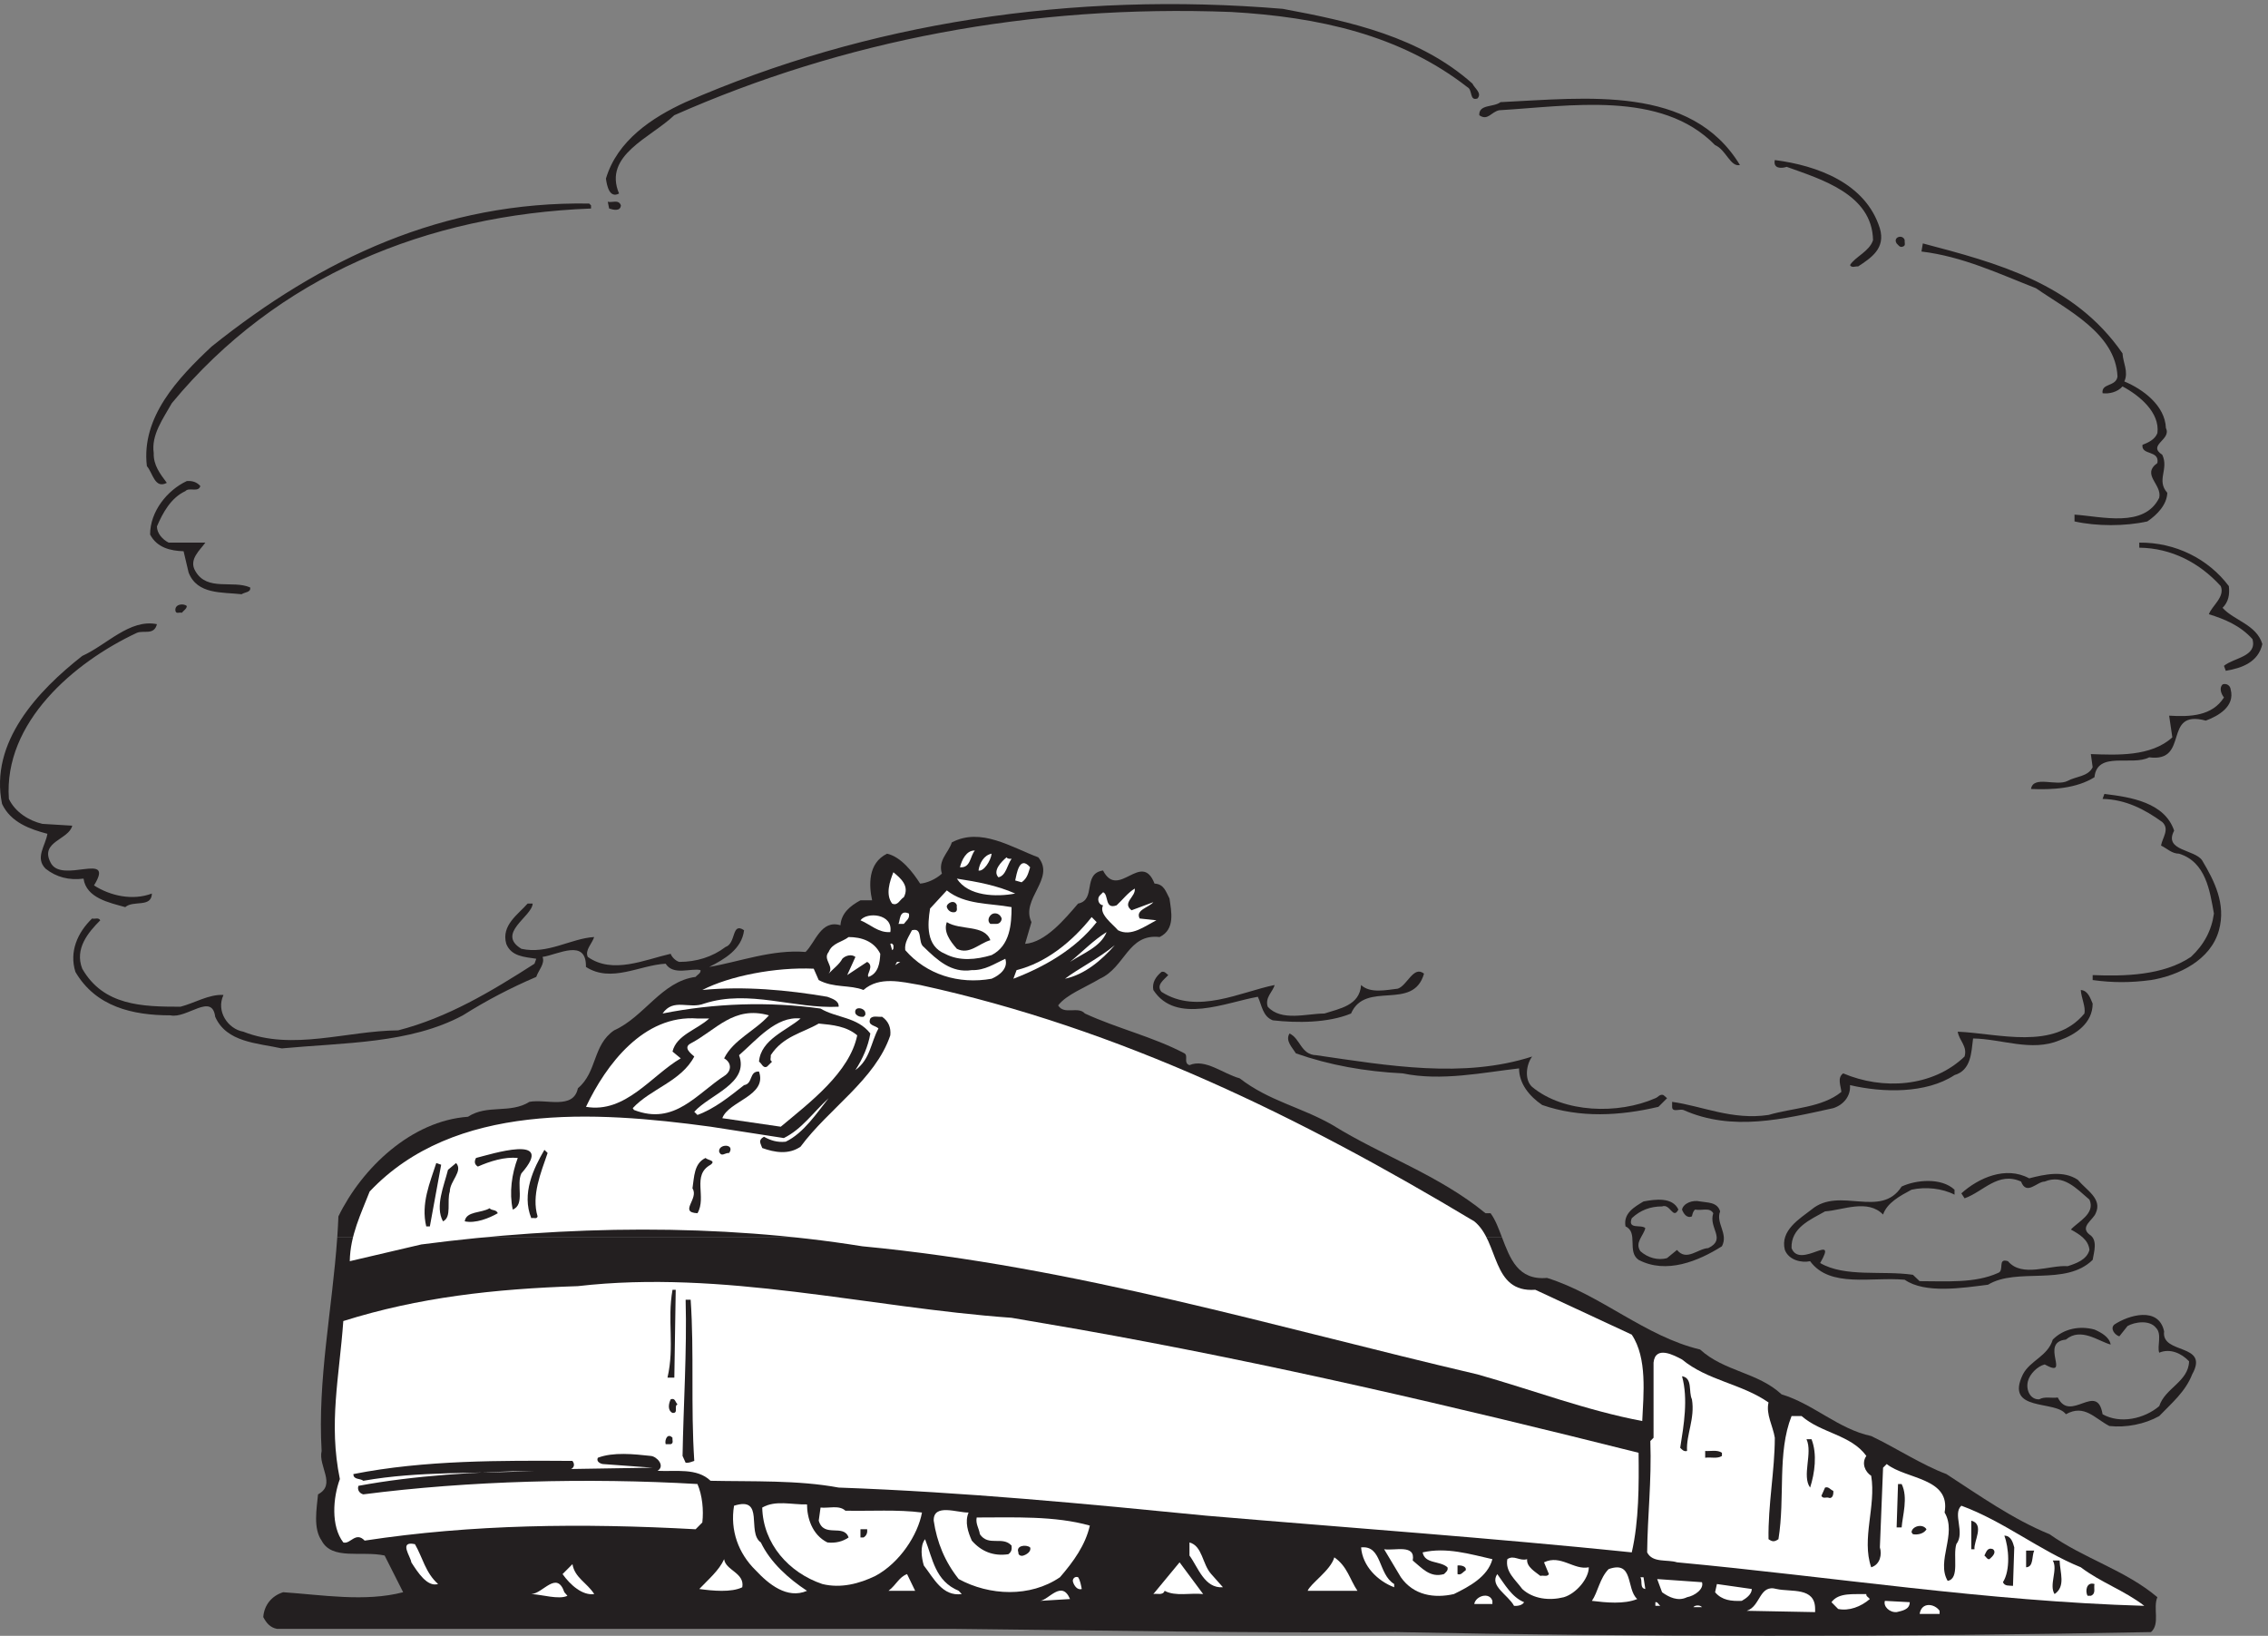 <svg xmlns="http://www.w3.org/2000/svg" xml:space="preserve" width="300.253" height="216.517"><rect width="100%" height="100%" fill="#808080" stroke="none"/><path d="M1465.64 1544.89c2.24-4.95 9.83-9.38 5.02-14.84-8.23-2.72-4.6 8.58-10.05 11.3-67.05 52.19-148.59 69.86-235.09 74.8-200.16 7.67-386.258-28.46-554.352-102.75-23.457-22.5-71.066-39.66-54.98-77.92-9.458-5.05-12.079 7.57-13.04 14.84 11.223 37.84 45.954 60.86 79.293 76.11 180.704 78.92 384.439 110.41 594.419 92.84 67.91-12.61 136.57-27.95 188.78-74.38m266.27-81.05c-9.46-2.32-13.9 15.34-24.72 19.78-53.63 55.01-145.14 38.76-215.01 34.72-8.05-1.82-11.26-10.8-19.72-4.95-.55 11.21 14.3 7.67 21.11 13.02 85.55 4.04 189.72 17.56 238.34-62.57m139.3-63.09c5.84-19.88-8.61-29.27-21.67-37.85-2.64.4-6.25-1.81-8.05 1.32 4.85 8.17 19.3 13.52 22.91 24.83-.83 45.92-52.22 60.76-85.97 72.97-5.41-1.82-13.61-1.82-11.8 6.76 42.36-5.45 90.55-23.01 104.58-68.03m-1253.19 22.92c-.418-6.26-7.641-4.44-11.668-3.13l-1.387 6.76c4.027-1.31 10.832 2.73 13.055-3.63m-29.723 0v-3.13c-163.074-6.26-312.645-67.11-417.242-193.7-8.614-15.32-20.696-31.58-18.043-49.65-.41-12.11 6.398-20.7 13.039-29.67-12.082-6.36-13.887 9.88-19.848 16.65-5.82 48.66 30.703 87.41 64.438 119.01 109.164 87.39 230.273 144.62 375.824 142.31l1.832-1.82m1307.633-34.62c-.41-2.33 1.39-5.46-1.8-6.36-3.06-1.31-4.45 1.41-6.25 3.13-4.03 6.35 6.25 9.48 8.05 3.23m216.8-112.64c.42-9.1 6.26-18.47 1.8-27.97 18.48-7.66 40.56-23.91 41.4-46.43 5.84-11.69-18.89-16.64-3.62-26.54 6.81-14.44-6.24-25.24 5-37.85-.41-11.71-9.85-21.71-19.86-28.47-22.08-4.93-50.41-4.93-72.5 0v6.76c27.09-1.81 69.44-13.51 84.32 16.77 3.04 13.42-18.07 22.9-1.81 34.61 2.22 13.13-16.26 7.26-14.86 18.08 5.82 2.21 12.5 5.34 14.86 11.71 2.63 20.27-17.64 37.33-34.73 46.41-5-5.85-14.03-7.66-19.85-6.74-1.4 10.29 13.47 6.24 14.85 16.64-1.81 42.79-50 66.22-81.12 87.82-36.93 14.43-72.9 31.59-114.01 36.54l1.38 8.06c73.47-19.38 150.56-39.56 198.75-109.4M199.406 1144.38c-1.804-6.77-11.25-.91-14.859-5.05-14.449-6.66-22.5-21.6-28.336-35.13 0-6.75 5.418-13.01 11.664-16.15h36.531c-5-7.26-17.086-16.75-9.863-28.46 11.668-20.29 37.367-8.58 54.445-16.15.977-5.05-5.414-4.54-8.468-6.76-19.45 2.22-44.172-.5-52.782 21.6l-4.996 21.19c-13.062.41-26.531 3.54-33.332 16.66 0 23.01 17.078 44.11 36.524 53.19 5.418.4 9.863-.91 13.472-4.94m2019.164-99.62c.97-8.58-.41-15.74-6.25-21.6 11.25-12.62 33.75-16.65 39.58-36.031-4.02-18.066-20.27-23.926-36.38-26.645l-1.81 4.946c9.86 8.168 33.33 9.082 28.34 26.644-12.23 13.516-27.5 19.776-43.34 24.726 2.78 8.18 16.25 17.16 11.81 27.96-21.25 23.42-49.17 37.85-81.11 38.26v5.04c35.97.4 68.88-16.24 89.16-43.3m-2032.632-19.8c0-2.72-3.196-4.54-5-6.76-2.223.91-5.418-1.41-6.25 1.72-1.391 6.76 7.636 8.17 11.25 5.04m-29.735-18.06c-2.769-11.298-13.051-5.85-19.851-8.576C73.707 969.059 3.43 909.109 8.844 833.004c6.25-13.129 19.863-21.707 33.332-24.836l29.73-1.809c-3.199-13.937-32.367-15.75-21.668-36.453 10.418-22.5 64.996 12.125 43.332-23.008 16.25-10.386 38.332-15.343 57.633-8.07-.414-14.445-18.465-6.359-26.519-13.531-15.832 4.445-38.75 8.98-41.528 28.367-14.449-1.809-26.949 1.32-37.781 9.895-10.836 10.793 0 23.007 1.812 34.714-17.226 4.551-36.53 11.301-45.144 29.774-12.633 61.269 35.695 112.644 79.86 147.269 24.3 10.899 47.218 37.034 74.3 31.584m2064.167-64.896c4.59-17.156-12.63-26.547-24.72-31.09-43.75 11.715-15.42-41.891-56.39-36.539-17.08-8.98-51.8 6.766-54.44-19.777-18.05-11.305-41.94-12.625-63.19-11.715 2.36 13.933 25.27 2.222 36.52 8.078 8.19 4.539 20.28 4.137 24.86 13.527l-1.8 13.121c25.69-.91 59.86-2.726 81.11 16.657l-3.19 21.593c21.1-1.308 42.78-.402 54.58 18.075-2.78 3.531-5 9.484-1.39 13.015 3.61 1.41 7.64-.906 8.05-4.945m-56.24-140.602c-10.84-20.281 20.69-18.468 27.92-29.675 12.08-20.282 23.89-43.305 16.66-69.446-8.19-29.769-40.14-45.011-67.64-49.554-20.69-2.731-37.78-2.731-58.05 0v4.945c31.53-1.309 70.27-.402 97.77 18.066 13.06 12.114 20.7 26.543 22.92 43.2-4.03 22.515-8.05 51.378-34.72 59.558-7.22 0-12.09 5.344-17.92 8.074 1.25 7.664 8.89 16.243 1.25 23.41-17.5 12.622-36.39 22.508-59.44 23.012l1.81 4.946c26.52-3.122 60-8.571 69.44-36.536M1495.02 396.75c8.07-21.082 15.91-43.082 44.84-40.461 53.71-16.754 97.4-58.137 152.38-71.25 24.32-22.125 57.28-22.512 81.14-44.637 31.58-9.472 56.83-34.703 89.21-41.48 25.25-12.117 50.49-28.75 74.81-37.836 33.31-21.613 66.28-45.023 102.7-59.863 34.23-24.332 75.27-35.625 107.31-62.676-4.61-10.809 3-26.547-6.34-34.73-250.58-4.93-511.08-4.93-751.63 0-140.05-1.31-298.65 1.82-442.038 3.23H275.648c-6.8 1.312-10.488 5.851-13.601 11.707.922 12.117 8.531 21.2 19.824 24.746 38.731-2.625 81.492-9.91 119.414 0l-18.441 36.523c-23.055 4.954-52.332-4.953-62.703 14.84-8.532 12.215-4.957 31.594-3.575 46.02 18.442 9.906 0 27.855 3.575 43.203-4.153 71.152 10.601 141.121 15.558 212.664H1495.02" style="fill:#231f20;fill-opacity:1;fill-rule:evenodd;stroke:none" transform="matrix(.133 0 0 -.133 0 216.533)"/><path d="M335.727 396.75c.433 6.879.871 13.828 1.132 20.809 23.504 48.144 72.52 95.066 128.934 99.101 19.242 12.637 41.789 2.742 61.203 14.856 16.715 3.113 43.793-8.075 48.234 13.531 19.415 16.246 14.45 42.785 36.04 57.613 30.21 13.531 47.273 48.766 81.14 53.203 1.828 2.317 5.399 3.637 4.875 6.754-9.488 2.317-26.988-5.855-34.734 6.379-26.117-1.422-53.977-19.387-79.313-3.238.61 28.855-27.859 12.211-43.183 9.992 2.613-6.754-4.004-13.133-6.266-19.887-25.25-10.789-49.539-23.425-73.043-38.254-52.758-28.355-118.055-27.058-180.301-32.918-24.293 5.36-54.937 5.86-66.254 31.5-3.046 24.321-28.293-2.218-44.574 1.418-37.785 0-74.262 8.575-94.547 43.188C68.715 681.105 77.246 700.07 91.7 714c2.698-.898 6.265 1.422 8.093-1.82-12.102-12.11-25.68-28.356-17.934-48.145 21.157-36.93 59.899-37.851 97.77-37.851 13.93 3.539 28.379 12.609 42.832 11.711-7.66-16.247 4.441-33.817 19.676-36.532 49.187-19.386 102.816.899 154.183 1.297 49.188 12.633 92.805 38.774 135.727 66.336l1.742 4.934c-11.754 1.82-24.812 2.218-29.863 14.828-5.223 18.488 11.84 29.281 21.242 40.07h5.051c-.61-13.008-36.567-29.656-11.231-45.004 26.032-5.855 49.364 10.391 72.434 11.711-2.176-6.777-9.402-13.031-6.356-19.785 24.813-17.57 56.762-2.719 82.532 3.113.961-3.113 4.965-7.152 8.531-8.074 17.152 0 32.996 4.961 46.059 14.852 10.792 3.64 5.832 25.218 18.453 16.648-2.262-18.863-19.5-28.859-34.735-36.531 29.688 5.031 62.594 17.668 95.942 14.926 9.836 9.492 15.32 32.418 34.734 26.562.871 12.211 9.836 19.363 19.852 24.82h11.664c-3.133 14.43-4.528 36.93 14.886 46.426 14.016-3.215 25.684-18.465 32.911-29.777 6.265.422 15.234 4.035 21.675 9.89-4.175 13.532 6.618 20.711 9.84 31.102 28.903 15.324 59.46-4.961 86.1-14.852 17.5-21.183-18.02-41.468-6.79-64.492l-6.35-21.605c20.28 1.418 39.7 24.844 52.76 40.07 18.45 3.637 4 29.777 24.81 32.918 15.32-29.68 38.22 20.285 51.28-13.031 9.57-.5 11.23-8.074 14.88-14.828 1.83-13.133 5.92-30.676-9.83-38.352-31.61 3.637-34.22-30.18-59.47-41.492-14.01-8.473-33.34-15.746-41.53-26.539 5.93-9.895 19.86-.399 26.65-8.074 32.38-14.95 67.47-23.024 99.16-39.672 4-2.715-1.4-9.492 4.87-11.711 15.85 6.754 33.35-8.574 49.98-13.109 29.77-22.926 60.85-28.383 92.37-46.45 50.14-31.074 105.6-49.539 152.35-87.816h5.05c4.88-6.652 8.01-15.227 11.32-23.922H335.727" style="fill:#231f20;fill-opacity:1;fill-rule:evenodd;stroke:none" transform="matrix(.133 0 0 -.133 0 216.533)"/><path d="M970.383 781.613c-4.863-5.449-4.031-17.558-14.863-16.652 1.804 7.168 6.39 17.059 14.863 16.652m16.664-3.129c-.832-7.265-8.055-18.066-13.055-16.754.973 7.27 5.418 15.344 13.055 16.754m19.863-5.046c-4.45-6.254-5.42-16.653-13.058-18.469-6.25 6.359 3.195 15.847 8.058 19.883 1.39-1.817 3.19-1.414 5-1.414m18.47-8.477c-1.81-5.449-2.64-10.902-8.47-14.938l-6.39 1.817c1.39 5.855 4.03 25.738 14.86 13.121m-125.696-29.777c-4.028-2.219-5.832-8.981-11.664-6.356-6.805 9.082-2.364 22.106 1.25 31.188 7.222-5.953 16.25-13.524 10.414-24.832m110.836 3.636c-18.891-3.636-46.809-2.726-58.055 14.836 20.273-3.129 39.996-6.761 58.055-14.836m119.02 4.946c1.26-8.176-13.05-14.032-3.19-21.602l21.67 8.074c-4.59-5.449-18.06-7.668-13.61-16.25l16.66-1.816c-11.66-5.852-25.14-16.656-38.19-9.891-5.42 6.36-19.45 16.25-14.86 24.832-4.59.403-6.39 6.758-3.2 9.891l3.2 3.129c5.83-2.223 1.25-17.563 13.47-13.02 5.83 5.348 11.25 12.614 18.05 16.653m-122.64-18.473c0-16.652-1.38-38.352-19.857-47.738-15.277-4.547-31.945-6.364-46.391 1.312-18.882 7.668-17.496 28.863-14.855 45.016l16.664 18.062c18.055-14.429 42.363-12.613 64.439-16.652" style="fill:#fff;fill-opacity:1;fill-rule:evenodd;stroke:none" transform="matrix(.133 0 0 -.133 0 216.533)"/><path d="M952.465 727.109c-.559-2.32 1.25-5.449-1.809-6.761-4.164-.91-7.218 1.816-8.191 4.945-.836 3.535 7.637 8.578 10 1.816" style="fill:#231f20;fill-opacity:1;fill-rule:evenodd;stroke:none" transform="matrix(.133 0 0 -.133 0 216.533)"/><path d="M904.688 718.934c1.25-4.946-2.778-7.164-5-10.293h-5.418c1.804 2.218.418 14.836 10.418 10.293" style="fill:#fff;fill-opacity:1;fill-rule:evenodd;stroke:none" transform="matrix(.133 0 0 -.133 0 216.533)"/><path d="M997.047 713.988c0-2.722-2.223-5.347-5-5.347h-6.25c-4.164 3.531-.555 9.386 3.055 10.293 4.168.91 7.222-1.817 8.195-4.946" style="fill:#231f20;fill-opacity:1;fill-rule:evenodd;stroke:none" transform="matrix(.133 0 0 -.133 0 216.533)"/><path d="M886.215 700.465c-11.809-.91-19.863 7.668-29.723 11.707 6.25 8.578 32.778 6.762 29.723-11.707m205.405 9.89c-21.11-26.949-52.22-44.613-82.91-56.32l3.19 8.578c29.31 7.266 55.42 28.364 74.73 52.789l4.99-5.047" style="fill:#fff;fill-opacity:1;fill-rule:evenodd;stroke:none" transform="matrix(.133 0 0 -.133 0 216.533)"/><path d="M985.797 692.391c-11.25-3.129-20.836-14.836-33.332-8.582-6.805 7.671-13.613 17.16-10 26.546 13.609-8.476 37.5-2.222 43.332-17.964" style="fill:#231f20;fill-opacity:1;fill-rule:evenodd;stroke:none" transform="matrix(.133 0 0 -.133 0 216.533)"/><path d="M919.543 685.629c13.477-13.125 27.504-26.145 47.777-23.012 13.059-.406 22.5 6.356 33.33 11.301 3.06-8.984-4.994-16.25-13.607-19.883-32.773-5.851-64.855 4.137-85.973 28.465-.968 7.668 3.614 13.523 6.664 19.781 11.391 3.129 5.422-12.113 11.809-16.652m181.947 14.836c-5.83-14.836-23.75-21.195-36.39-29.676 12.08 9.891 23.33 21.598 36.39 29.676m-225.275-21.602c-.418-8.984-1.809-19.379-11.672-23.015-2.773 2.324 6.254 10.8-1.387 14.941l-19.859-13.121 8.191 18.066c-4.027 3.129-9.996 1.313-13.054-1.816-2.778-5.449-9.028-9.891-13.61-14.836 5.973 7.566-6.25 13.93 0 21.598 3.614 8.984 13.61 9.894 19.864 14.836 12.636 0 25.273-4.036 31.527-16.653m13.055 8.578c0-1.816.554-4.035-1.25-4.945l-1.805 6.258c1.805.91 2.223-.402 3.055-1.313m220.41 0c-13.47-15.339-30.14-29.269-49.58-33.406 12.22 9.485 33.75 20.285 49.58 33.406m-218.606-19.882 1.805 3.23h3.195z" style="fill:#fff;fill-opacity:1;fill-rule:evenodd;stroke:none" transform="matrix(.133 0 0 -.133 0 216.533)"/><path d="M814.926 652.723c14.824-8.055 31.144-4.524 44.547-9.875 15.847 13.929 37.925 8.082 56.453 4.937 198.694-43.301 378.064-131.117 551.524-235.183 25.23-20.27 16.64-71.239 60.79-68.122l95.96-44.628c15.69-23.414 11.67-59.438 10.48-85.969-55.03 10.289-109.59 31.082-164.07 46.418-202.32 47.246-399.28 107.179-612.321 127.48-143.34 23-294.723 20.684-438.934 1.821l-71.195-16.661c.395 25.653 11.195 47.247 19.789 69.34 83.813 88.836 223.528 80.262 339.352 64.512l72.933-11.309c18.055 8.965 28.856 25.239 44.547 39.661-11.277-14.04-24.679-34.723-42.734-43.301-8.516-.91-15.297 1.406-21.606 4.937-6.386-3.531-3.152-6.758-1.734-11.199 12.457-4.551 26.492-6.758 38.16 1.324 27.914 37.84 74.434 66.719 89.332 110.821.789 7.668-1.812 14.039-8.199 18.48-4.02-.414-9.066 1.406-11.668-1.738-3.234-7.254 5.359-6.758 8.043-9.985-7.648-13.929-8.043-30.586-22.945-41.371 7.254 11.2 12.695 23.414 14.902 36.434-13.09 16.66-33.746 15.336-49.594 24.824-51.8 7.172-105.418 5.352-157.218-4.937 10.8 15.75 26.492 4.027 41.394 9.875 44.547 14.449 89.727-5.434 133.879-3.118.395 6.262-6.781 8.082-11.273 9.903-39.739 6.754-82.473 10.781-124.418 6.754 27.043 13.929 72.617 22.894 110.855 21.183l4.969-11.308" style="fill:#fff;fill-opacity:1;fill-rule:evenodd;stroke:none" transform="matrix(.133 0 0 -.133 0 216.533)"/><path d="M1417.45 659.082c-10.83-37.852-58.19-6.359-72.64-39.668-22.91-9.488-54.02-9.488-77.91-6.762-10.28 4.036-10.84 15.243-14.86 23.418-31.54-5.449-81.52-27.957-104.02 6.758-1.39 7.168 2.21 13.024 8.05 17.969 3.19.91 4.45-1.313 6.81-3.129-4.6-4.945-12.24-9.891-6.81-16.652 35.56-23.012 78.88 0 112.64 6.761-1.39-6.359-9.87-12.211-6.82-21.597 13.63-14.942 38.75-6.766 56.39-6.766 15.29 4.945 35.15 8.074 36.53 28.363 9.03-8.578 25.14-4.949 36.53-3.632 9.44 3.125 15.69 23.414 26.11 14.937M2083 629.309c0-19.379-16.66-30.688-32.91-36.536-27.9-11.714-57.64 1.415-86.11 1.817-1.81-13.934-1.81-31.496-18.47-36.438-28.33-18.578-71.1-17.664-104.04-9.992.85-11.207-6.79-19.793-16.66-22.918-49.59-10.902-100.56-23.519-149.16-1.816-3.63 1.316-11.24-2.723-11.24 3.133v4.945c29.72-4.039 59.84-18.473 95.97-13.024 24.3 7.168 53.19 7.168 72.48 22.911-.41 5.855-4.45 14.031 1.82 18.472 39.16-16.656 88.76-13.925 120.82 16.754 3.07 10.301-5.41 15.75-6.8 24.735 40.99-1.817 95.56-18.879 126.12 18.07 1.38 6.758-3.07 15.234-3.63 23.406 7.23-.5 9.45-8.172 11.81-13.519m-1221.648-9.895c.418-1.414-.832-2.32-1.805-3.23-3.055-.407-6.25.504-8.055 3.23-2.222 8.074 10.278 5.852 9.86 0" style="fill:#231f20;fill-opacity:1;fill-rule:evenodd;stroke:none" transform="matrix(.133 0 0 -.133 0 216.533)"/><path d="M765.383 617.602c-13.059-14.942-35.563-24.332-44.59-42.801 7.223-4.039 7.637-11.711 1.391-16.653-28.891-18.574-50.559-50.464-91.11-34.718l-1.25 1.812c17.914 19.379 48.196 26.543 61.25 51.379-3.613 3.129-11.25 8.981-3.613 13.016 25.695 13.527 42.773 37.851 77.922 27.965" style="fill:#fff;fill-opacity:1;fill-rule:evenodd;stroke:none" transform="matrix(.133 0 0 -.133 0 216.533)"/><path d="M796.898 614.473c-13.464-11.813-39.574-20.793-41.386-42.903 2.644-1.715 4.031-7.164 8.058-4.941l5 4.941c-2.781.91-.968 4.141-1.382 6.36 12.214 18.879 31.523 22.105 47.773 31.492 14.027-1.313 27.492-2.621 38.324-11.711-7.633-36.941-46.941-66.613-76.109-90.938l-58.188 8.481c6.246 17.156 45 22.098 36.524 46.426-10 .504-5.832-12.114-14.86-13.528-14.863-11.703-29.308-23.414-46.39-29.675l-3.188 3.132c15.278 17.157 54.992 28.36 44.578 56.321 17.641 15.343 36.95 39.16 61.246 36.543m-90.968-.008c-12.219-11.301-32.496-16.246-36.524-32.902l8.192-6.758c-29.305-17.16-54.996-55.016-94.301-48.25 19.859 41.886 57.359 91.949 110.969 87.91h11.664" style="fill:#fff;fill-opacity:1;fill-rule:evenodd;stroke:none" transform="matrix(.133 0 0 -.133 0 216.533)"/><path d="M1310.23 577.93c71.54-10.399 146.39-23.418 214.86-1.313-5.82-7.672-8.05-23.012 0-30.277 31.52-26.043 85.7-27.457 122.65-11.207 2.64.91 4.43 4.441 8.05 3.129l3.6-3.129-8.61-8.578c-38.18-8.981-77.9-11.301-115.68 1.816-12.65 8.578-23.05 21.199-23.05 36.442-35.56-4.04-77.5-13.024-115.84-4.95-37.37 1.817-72.93 8.18-106.26 19.887-3.6 5.852-10.82 12.613-6.38 19.777 10.84-4.941 11.25-21.191 26.66-21.597m-584.433-97.305c-4.168.406-7.637-4.539-10 1.313-.832 8.074 16.25 8.074 10-1.313M518.992 460.34c-5.418-10.797 4.028-31.09-8.613-36.035-3.613 17.062-.973 35.531 5 51.379-13.195 1.308-27.5-3.235-39.723-8.579-3.609 2.219-3.609 5.344-1.804 8.579 14.441 3.531 80.277 24.726 45.14-15.344" style="fill:#231f20;fill-opacity:1;fill-rule:evenodd;stroke:none" transform="matrix(.133 0 0 -.133 0 216.533)"/><path d="M545.102 480.629c-6.805-19.883-16.25-42.395-10-63.082-.832-3.231-4.028-.914-6.25-1.82-9.86 24.324 2.222 49.562 13.054 68.027l3.196-3.125m162.222-11.711c-19.027-10.395-3.609-31.992-13.054-48.242-19.028.906 1.804 14.429-5 24.726 1.804 11.305 1.386 24.828 13.054 30.278 1.809-2.321 10.836-2.321 5-6.762m-279.445-61.363h-3.609c-5.418 22.609 3.609 43.297 10 63.078l4.859-1.711-11.25-61.367m19.863 34.718c-3.195-9.488 2.219-25.64-6.804-29.675-8.059 14.836.968 35.125 4.996 51.273l8.058 6.762c7.223-8.07-6.25-17.961-6.25-28.36m1572.078 13.122c15.83 4.043 33.89 8.074 48.34-1.411 8.47-10.293 24.72-18.875 17.9-33.312-2.63-6.758-16.1-13.527-6.24-21.195 8.61-5.352 4.43-17.559 3.2-25.231-27.1-26.547-75.29-7.172-104.18-24.73-25.68-3.235-62.64-9.09-82.91 4.945-32.93 3.129-74.3-8.582-94.16 18.469-8.47-1.813-21.12.91-25.14 11.207-5 19.379 14.85 31.086 26.51 40.172 27.92 23.414 68.9-9.485 89.73 22.91 14.31 6.765 39.58 9.086 52.64-3.133v-4.941c-12.08 6.257-28.74 8.074-42.78 4.941-11.67-6.25-24.3-13.02-28.34-24.723-15.41 15.746-39.72 4.438-57.76 3.133-14.45-8.18-34.17-16.254-33.33-36.547 8.18-21.601 46.94 17.164 28.47-14.832 24.7-14.437 61.66-7.265 92.35-11.715l6.67-6.351c27.07 0 55-2.219 78.05 8.176 6.67 2.218-.98 15.238 9.87 11.703 14.02-16.649 41.39-3.629 59.45-4.946 8.19 2.625 19.02 6.262 21.66 16.153-.98 10.394-10.43 15.843-18.47 20.285 6.81 7.676 24.71 15.742 18.47 29.777-13.05 11.203-26.11 25.641-44.59 17.965-7.64 0-18.05-14.328-23.46 0-22.93 10.402-37.79-10.297-56.26-16.648l-3.19 4.941c17.07 15.344 44.17 27.551 67.5 14.938m-349.16-31.086c-5.42-10.399-8.06 6.254-16.25 3.129-11.67 0-21.53-3.633-30.14-11.711-4.59-11.711 9.44-5.856 13.47-9.895-1.8-7.664-10.83-14.43-4.86-23.008 7.08-6.359 17.5-9.488 26.53-6.765l9.86 8.078c9.58-11.711 20.83 1.41 31.11 1.816 18.47 8.981 0 19.879 5 34.723-3.61 6.254-11.67 2.219-18.06 3.633-2.22-1.817-2.64-4.543-3.19-6.766-5.28-2.32-8.47 3.133-9.86 6.766 1.39 6.254 10.41 9.886 18.05 8.07 7.22-1.309 17.09-.399 19.87-9.887-4.59-11.711 8.46-22.109 1.8-34.722-23.47-14.84-55.42-27.961-82.92-13.528-11.8 8.078 0 27.453-13.05 33.309-2.36 13.125 8.89 19.379 17.92 24.828 11.8 2.223 28.88 4.543 34.72-8.07m-1175.14-3.637c-8.614-4.945-22.082-10.395-32.918-8.074 1.39 10.293 16.668 8.074 24.722 13.019 2.36-2.726 6.391-.91 8.196-4.945" style="fill:#231f20;fill-opacity:1;fill-rule:evenodd;stroke:none" transform="matrix(.133 0 0 -.133 0 216.533)"/><path d="M1074.91 304.906c188.31-33.414 372.64-76.609 556.11-122.636.39-31.989.39-68.032-6.78-99.11-140.13 14.422-280.28 24.324-423.6 36.528-118.88 11.718-239.753 23.425-365.878 27.964-40.532 7.563-85.68 5.86-127.485 6.754-13.613 13.028-34.316 8.989-52.789 9.899 8.043 4.953-.797 14.437-6.769 14.836-16.723 1.82-37.344 4.039-52.633-1.825-1.828-3.625 2.23-5.843 4.937-6.253l49.45-3.629-81.063-1.305c3.586 1.699 3.586 5.344 1.356 8.059-70.707.414-147.305.914-218.016-13.114 0-5.859 6.77-4.039 9.875-6.668 55.977 9.899 111.316 6.668 170.398 9.899-56.851-.91-119.437-4.535-175.253-14.934-1.434-4.039 1.191-7.582 4.855-8.476 104.547 13.511 223.43 16.64 332.598 10.281 4.855-11.192 6.289-26.125 4.855-38.246l-6.687-6.77c-113.547 6.254-222.633 4.949-329.411-11.293-9 9.488-14.414-4.039-21.261-1.82-12.5 16.238-10.274 44.617-3.426 63.078-11.383 55.414-.555 101.84 3.426 157.254 74.847 23.531 149.695 32.004 233.461 34.734 144.761 16.641 287.925-21.207 431.65-31.504l68.08-11.703" style="fill:#fff;fill-opacity:1;fill-rule:evenodd;stroke:none" transform="matrix(.133 0 0 -.133 0 216.533)"/><path d="M671.215 257.055h-6.809c7.223 31.593-.414 56.828 5.004 87.41h3.192l-1.387-87.41m16.25 77.519c3.609-52.285 0-105.879 3.609-160.383-2.777-.906-5.414-2.214-8.609-1.82l-3.055 6.77c.832 50.062 4.442 104.566 3.055 155.433h5m1466.665-31.488c-3.06-23.418 45.55-11.305 27.92-42.797-6.67-17.156-20.28-28.461-32.78-41.484-14.45-8.075-32.91-11.703-49.59-9.895-14.86 7.676-24.86 22.008-43.32 11.715-10.28 14.426-61.25 1.813-42.79 39.664 7.22 13.926 24.73 17.965 29.72 34.621 10.84 10.899 26.67 14.028 41.53 9.996 6.25-2.73 14.86-7.273 16.11-14.937-12.09 3.222-29.72 17.554-44.57 4.941-26.95-2.629 5.83-39.57-21.12-24.726-7.22-1.821-14.86-9.493-16.67-16.657-2.22-8.582 2.22-18.476 11.25-18.066 5.42 3.129 12.09.91 18.48 1.812 12.64-25.734 39.16 16.254 44.58-16.648 17.64-9.895 41.53-4.543 56.39 8.07 5.83 18.071 29.17 24.328 29.72 44.618-7.64 8.07-19.03 13.117-29.72 8.574-2.36 6.261 3.06 18.476-3.2 24.726-6.39 8.176-21.25 5.86-28.33 1.821l-8.19-10.289c-4.45 1.308-9.45 7.664-5.01 11.703 14.04 9.39 44.17 18.468 49.59-6.762" style="fill:#231f20;fill-opacity:1;fill-rule:evenodd;stroke:none" transform="matrix(.133 0 0 -.133 0 216.533)"/><path d="M1760.37 232.34c-2.78-11.711 4.43-23.418 6.25-35.129 0-32.496-6.8-66.313-6.25-100.934 4.01-2.722 5.83-2.722 9.87 0 6.8 41.879-1.39 85.993 13.05 122.532h10c19.72-17.161 49.02-18.477 64.45-39.661-5.01-7.179-1.38-15.75 4.83-19.793 5.02-30.183-9.84-62.68 0-91.042 9.04 2.722 10.85 13.023 8.64 19.789l3.18 79.336 3.62 3.628c19.3-15.336 63.88-13.531 57.63-48.246 12.66-21.203-8.61-48.25 3.05-68.023 12.23 2.219 5.01 24.719 8.61 36.539 9.03 11.691-4.02 30.168 5.01 38.25 41.96-15.34 77.93-44.621 118.89-61.273 20.29-15.34 43.34-23.008 63.21-38.364-157.36 4.551-310.16 28.871-465.14 43.309-9.88 3.137-24.31-.906-29.72 9.902.39 36.934 4.56 70.746 3.17 110.82l3.2 3.231V272c1.81 17.555 20.69 7.16 28.33 3.137 25.71-21.199 59.02-23.926 86.12-42.797" style="fill:#fff;fill-opacity:1;fill-rule:evenodd;stroke:none" transform="matrix(.133 0 0 -.133 0 216.533)"/><path d="M1684.13 235.457c3.19-19.379-5.84-35.125-4.86-51.375-3.2-.91-5 1.414-6.81 3.129 3.61 22.609 8.06 48.75 1.81 71.258 10.83-1.817 6.25-15.34 9.86-23.012m-1009.724-4.945c-4.027-1.821 1.391-8.985-5-8.582-5.414 2.726-3.609 9.89-1.804 13.527 4.586 1.816 4.586-3.129 6.804-4.945m-4.996-33.313c-.418-2.32 1.387-5.449-1.808-6.359h-5c-1.25 4.039 1.808 11.711 6.808 6.359m1133.75-1.41c5.83-14.84 3.2-33.812-1.39-48.148-8.47 11.711 2.78 34.218-3.61 48.148h5M1714 182.262v-3.129c-4.59-3.129-11.39-.906-16.67-1.817v6.762c5.28-.402 12.08 1.414 16.67-1.816m178.88-31.086c6.67-13.528.83-31.492 0-43.203h-5l1.39 43.203h3.61m-68.06-6.766c.42-3.129-.55-8.578-5-6.762-2.22.504-5.41-1.312-6.8 1.817l3.61 8.176c3.61 1.312 5.42-2.321 8.19-3.231" style="fill:#231f20;fill-opacity:1;fill-rule:evenodd;stroke:none" transform="matrix(.133 0 0 -.133 0 216.533)"/><path d="M803.297 130.891c0-13.024 4.859-30.184 20.273-37.856 8.059-.902 15.278.914 21.114 4.95-4.864 14.027-24.723-.81-29.723 16.753l1.805 13.02c8.058-.906 18.472 2.726 24.722-3.125 25.278-.508 51.942 1.308 76.242-1.82-4.015-22.106-22.082-50.06-46.382-63.083-15.832-7.671-34.305-12.62-52.774-8.078-33.332 11.207-59.035 40.075-59.859 76.106 13.461 7.672 29.156 2.726 44.582 3.133" style="fill:#fff;fill-opacity:1;fill-rule:evenodd;stroke:none" transform="matrix(.133 0 0 -.133 0 216.533)"/><path d="M757.32 93.04c9.446-19.782 27.504-36.032 45.977-48.15-19.863-8.574-38.332 6.766-50.973 20.29-17.5 17.062-25.695 40.074-21.668 64.394 31.114 9.891 12.223-26.543 26.664-36.535m206.805 29.777c-4.031-9.492-.418-19.785 3.199-27.957 9.442-10.8 21.524-15.75 36.386-13.53 3.19 2.32 3.61 4.948 3.19 8.581-9.029 9.89-22.912-1.312-31.521 11.305-.836 5.851-4.453 10.293-3.195 16.652 36.526 0 78.046 1.817 112.636-8.078-4.44-19.375-16.11-35.625-29.72-51.371-29.72-20.29-70.276-18.469-100.834-1.816-13.614 17.058-21.668 36.433-24.864 58.136-.41 17.563 23.891 7.676 34.723 8.078" style="fill:#fff;fill-opacity:1;fill-rule:evenodd;stroke:none" transform="matrix(.133 0 0 -.133 0 216.533)"/><path d="M1965.38 86.273h-3.19v28.465c13.61-3.633 2.22-20.793 3.19-28.465m-47.78 19.883c-2.22-4.035-8.06-5.851-13.47-4.945l-1.39 1.816c0 5.856 10.83 9.387 14.86 3.129m-1054.44 0c.414-3.129-.418-6.36-3.613-8.175h-3.055v8.175h6.668m1141.8-18.066-1.25-38.254c-4.17.402-8.19-.504-10 3.633 7.64 12.113 5.83 34.62 1.39 46.328 6.81 0 8.61-7.164 9.86-11.707" style="fill:#231f20;fill-opacity:1;fill-rule:evenodd;stroke:none" transform="matrix(.133 0 0 -.133 0 216.533)"/><path d="m954.27 44.89 3.054-3.226c-19.308-2.625-27.918 15.844-37.777 28.461-2.223 7.672-4.027 19.379 1.25 26.14 7.777-19.882 10-41.484 33.473-51.374m251.39 16.656 11.66-13.121c-18.47-1.317-24.72 19.883-33.33 31.59v13.02c13.06-3.532 12.64-21.598 21.67-31.49M413.02 91.32c7.636-13.12 10.414-28.46 23.054-39.668-10.832-3.23-20.277 11.711-26.668 21.602-.414 5.453-13.054 21.598 3.614 18.066" style="fill:#fff;fill-opacity:1;fill-rule:evenodd;stroke:none" transform="matrix(.133 0 0 -.133 0 216.533)"/><path d="M1025.38 88.09c1.39-4.04-3.61-7.164-6.67-8.074-2.35-.91-5.41.402-5 3.128-2.77 6.762 7.64 8.176 11.67 4.946" style="fill:#231f20;fill-opacity:1;fill-rule:evenodd;stroke:none" transform="matrix(.133 0 0 -.133 0 216.533)"/><path d="M1387.75 51.652v-3.23c-16.67 6.363-31.53 21.2-32.92 39.672 21.11 2.316 16.67-26.551 32.92-36.442m18.46 23.418c9.02-7.265 17.08-17.562 31.11-13.523 1.81 1.816 4.45 3.633 3.47 6.762-7.63 6.761-22.5 3.129-24.72 14.84 23.89 5.449 47.36-1.82 69.45-6.766-4.59-17.563-23.48-27.453-38.34-34.723-19.45-4.437-40.14-1.312-52.78 16.758l-16.66 27.855c10.41-1.714 31.52 5.45 28.47-11.203" style="fill:#fff;fill-opacity:1;fill-rule:evenodd;stroke:none" transform="matrix(.133 0 0 -.133 0 216.533)"/><path d="M1983.85 86.273c3.61-3.129-.42-7.168-3.61-9.89-2.22-.406-3.19 2.32-5 3.633 1.81 3.129 2.78 8.578 8.61 6.257m40.97-1.313c-2.63-5.854-.41-16.25-8.05-16.655V84.96h8.05" style="fill:#231f20;fill-opacity:1;fill-rule:evenodd;stroke:none" transform="matrix(.133 0 0 -.133 0 216.533)"/><path d="M1351.21 44.89h-49.58c2.64 7.169 22.92 20.29 26.53 33.31 13.05-8.985 15.41-22.106 23.05-33.31m182.09 14.837c3.05.91 6.66-1.313 8.47 1.816l-4.86 11.71c16.66 8.075 29.72-8.073 44.58-4.944 0-11.305-12.63-26.145-24.86-29.778-14.44-3.633-30.56-1.816-41.39 8.176-6.81 9.387-17.08 17.059-14.86 29.676 6.67 4.543 12.08-2.219 19.72 0-.83-7.672 8.2-12.617 13.2-16.656M738.852 48.422c-10.836-5.348-29.723-3.531-42.778-1.715 8.887 9.387 19.723 18.473 24.723 29.676 1.387-11.203 20.695-13.524 18.055-27.961" style="fill:#fff;fill-opacity:1;fill-rule:evenodd;stroke:none" transform="matrix(.133 0 0 -.133 0 216.533)"/><path d="M2050.1 75.07c.42-12.214 6.25-25.738-5-33.41-5.83 9.082 3.61 24.426-1.8 33.41h6.8" style="fill:#231f20;fill-opacity:1;fill-rule:evenodd;stroke:none" transform="matrix(.133 0 0 -.133 0 216.533)"/><path d="M1197.6 41.66c-12.64 1.414-27.5-2.62-38.33 3.23-1.81-4.945-7.64-2.32-11.25-3.23l26.11 31.594 23.47-31.594m-606.108 0c-11.668-1.715-23.89 9.086-31.527 19.883l9.859 9.895c2.223-13.528 14.446-18.473 21.668-29.778" style="fill:#fff;fill-opacity:1;fill-rule:evenodd;stroke:none" transform="matrix(.133 0 0 -.133 0 216.533)"/><path d="M1458.86 65.18c-2.65-1.414-4.45-5.047-8.06-3.637v8.582c3.61.402 9.45-.91 8.06-4.945" style="fill:#231f20;fill-opacity:1;fill-rule:evenodd;stroke:none" transform="matrix(.133 0 0 -.133 0 216.533)"/><path d="M1629.69 36.715c-13.06-5.352-31.12-3.535-45.14-1.817 5.97 8.582 7.78 22.61 16.66 31.594 25.28 8.98 17.23-19.785 28.48-29.777M910.938 44.89H884.41c8.055 6.258 10.278 13.524 18.469 16.653l8.059-16.652m606.112-11.305c-1.39-2.727-5.84-4.035-10-3.633-5.84 10.899-24.73 19.883-16.67 31.59 7.22-9.89 14.44-23.012 26.67-27.957m-440.28 13.121c-4.45-1.414-7.64 3.531-8.61 6.762-1.25 3.129 1.8 6.258 5 4.945 2.22-3.633 2.77-7.672 3.61-11.707m560.97 0c-5.83.809-2.64 8.074-4.86 11.707h3.05l1.81-11.707m56.39 6.762c2.23-6.762-7.22-13.524-14.86-14.938-9.03-4.441-18.06 0-24.86 4.946l-4.86 13.12 44.58-3.128M564.824 39.945c-8.472-4.136-25.554 1.313-35.972 1.715 11.668.504 25.277 23.922 32.918 1.817l3.054-3.532m1178.886 6.762c0-5.45-5.83-9.488-10-11.809-10.27-.406-19.71.504-26.52 8.579l1.8 8.175 34.72-4.945" style="fill:#fff;fill-opacity:1;fill-rule:evenodd;stroke:none" transform="matrix(.133 0 0 -.133 0 216.533)"/><path d="M2084.83 51.652c-.97-4.136 1.8-9.488-3.61-11.707h-3.2c-2.64 4.035-1.39 14.332 6.81 11.707" style="fill:#231f20;fill-opacity:1;fill-rule:evenodd;stroke:none" transform="matrix(.133 0 0 -.133 0 216.533)"/><path d="M1806.76 26.824v-3.129l-68.05 1.309c14.03 4.543 12.22 26.648 29.72 21.703 14.44-3.23 38.33 2.223 38.33-19.883m-741.66 9.891-29.72-1.817c8.47.907 21.53 21.196 29.72 1.817m792.64 4.945c-.55-2.219 2.22-3.129 3.47-4.945-8.89-7.672-20.69-12.113-31.53-9.89l-6.66 6.76c7.22 9.892 22.08 7.673 34.72 8.075m-372.22-6.762V31.77h-18.06c1.39 8.176 15.28 12.212 18.06 3.13m415.42-1.314c0-7.672-8.06-8.578-13.06-9.89-7.22-.508-13.47 5.85-11.67 11.202l24.73-1.312m-248.34-3.633h-4.86v3.633c2.22.504 3.06-2.223 4.86-3.633m278.06-4.949v-3.129h-19.86c1.81 12.215 14.86 10.398 19.86 3.129m-236.53 3.636h-8.61c1.8 2.22 6.8 2.22 8.61 0" style="fill:#fff;fill-opacity:1;fill-rule:evenodd;stroke:none" transform="matrix(.133 0 0 -.133 0 216.533)"/></svg>

